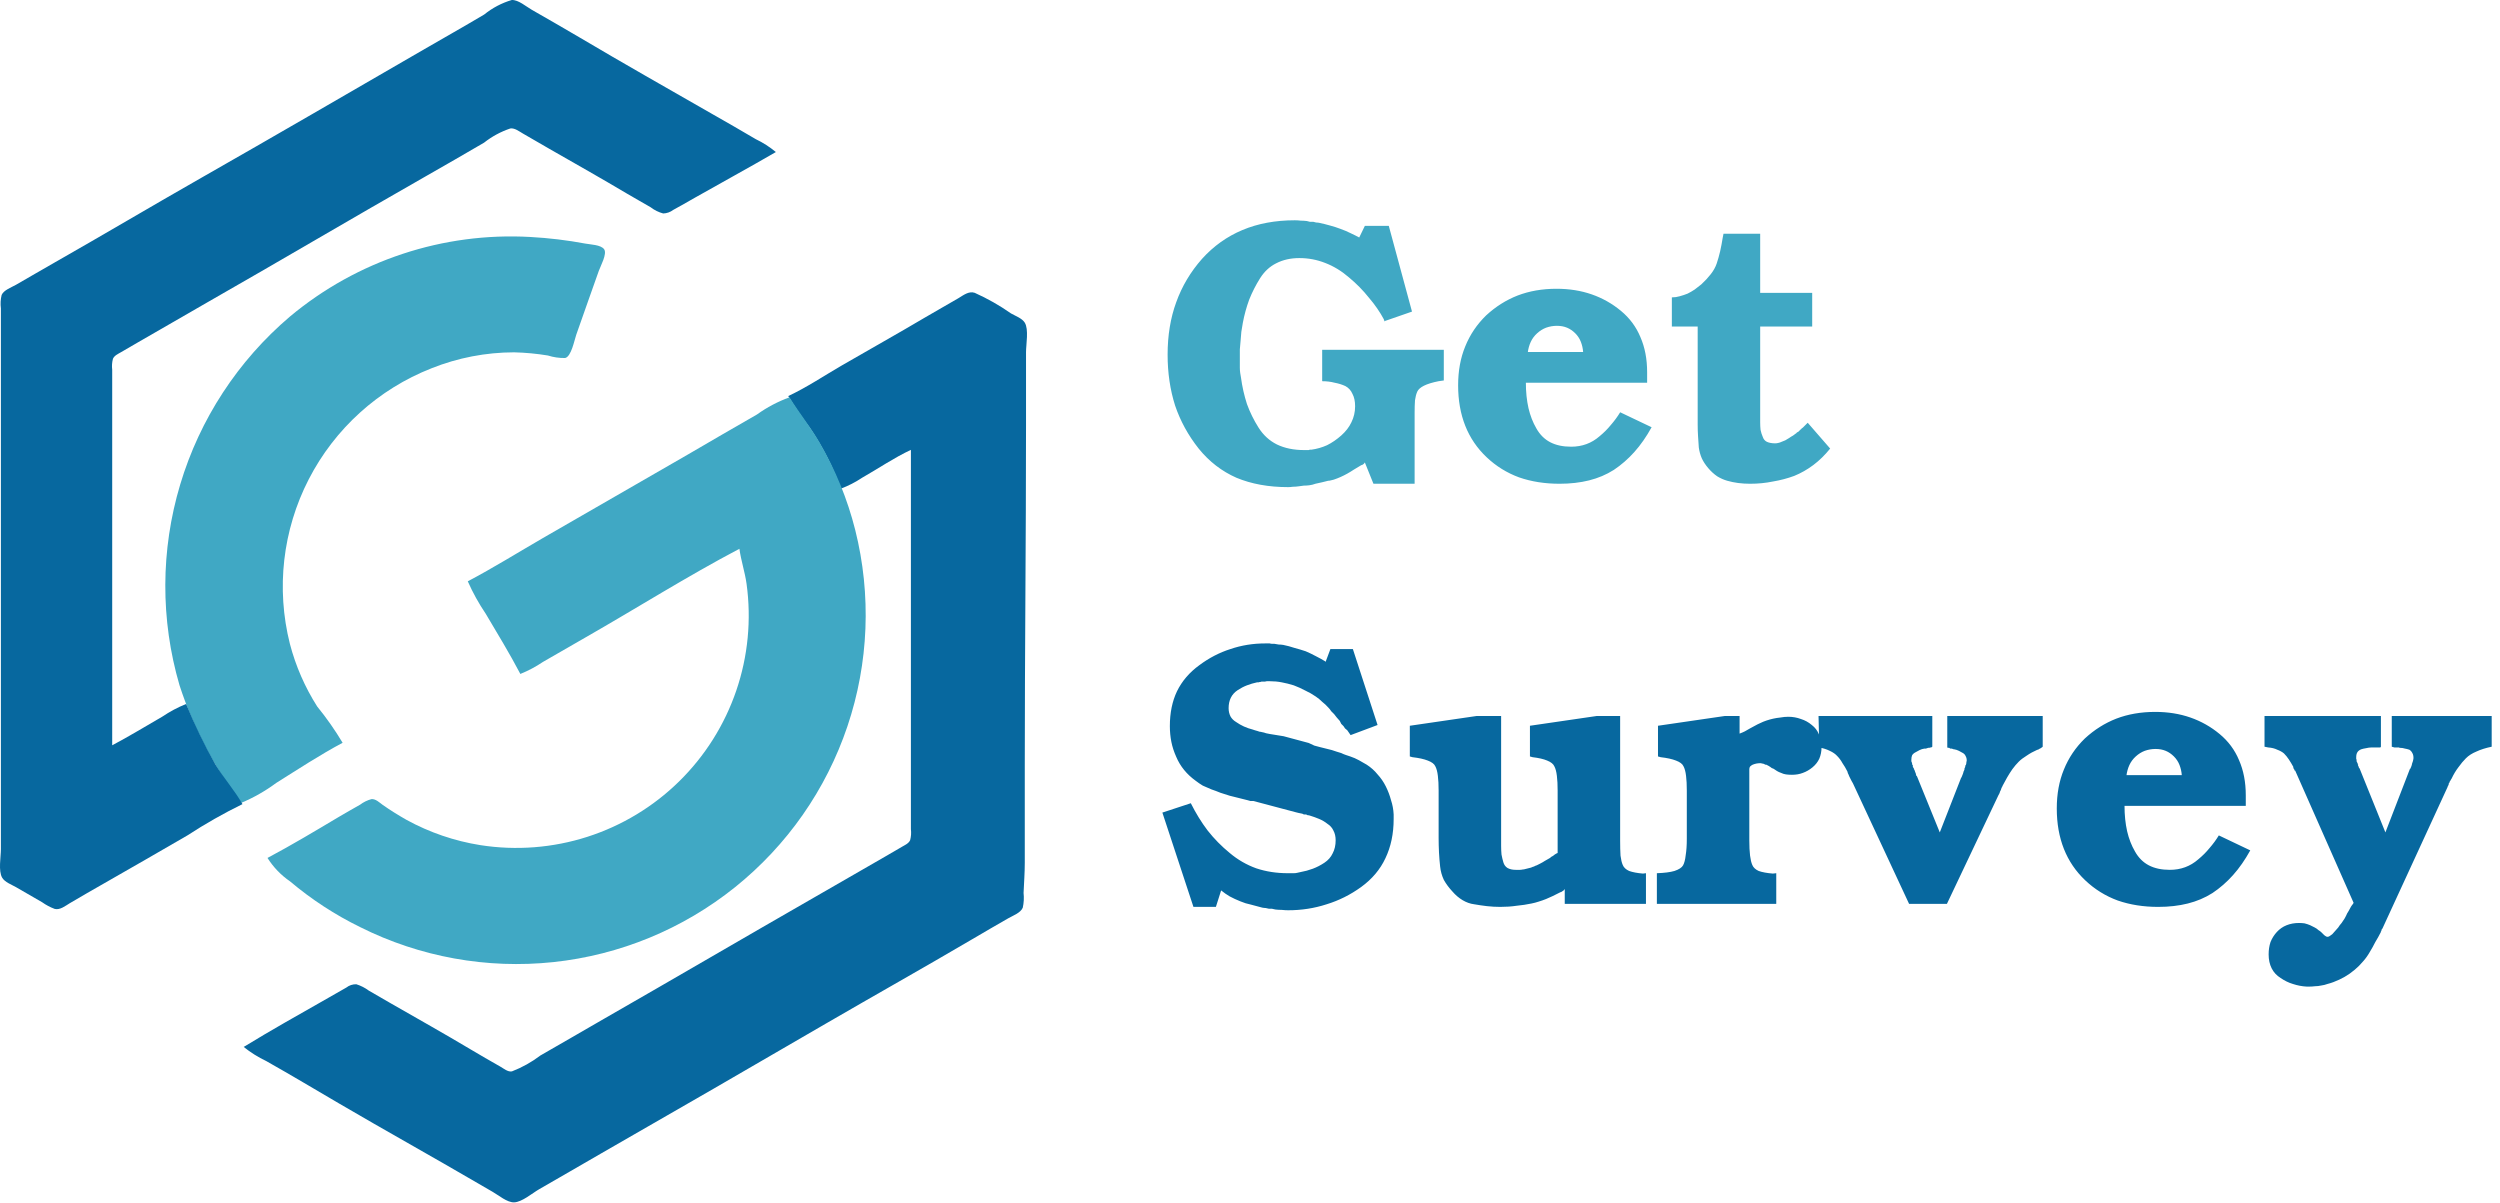 <svg width="644" height="310" viewBox="0 0 644 310" fill="none" xmlns="http://www.w3.org/2000/svg">
<path d="M62.137 206.82C65.343 205.476 68.375 203.749 71.167 201.677C76.769 198.169 82.423 194.448 88.257 191.342C86.303 188.071 84.115 184.946 81.709 181.991C78.544 177.015 76.172 171.576 74.679 165.87C71.085 151.625 72.806 136.558 79.519 123.489C86.233 110.421 97.479 100.247 111.152 94.872C117.92 92.168 125.139 90.772 132.426 90.759C135.344 90.831 138.254 91.104 141.134 91.577C142.571 92.033 144.072 92.252 145.578 92.225C147.167 91.879 147.966 87.596 148.443 86.23C150.334 80.737 152.339 75.276 154.249 69.783C154.669 68.573 156.456 65.396 155.629 64.214C154.802 63.032 152.041 62.999 150.816 62.753C146.131 61.876 141.393 61.306 136.634 61.046C114.139 59.773 92.001 67.096 74.703 81.531C61.294 92.924 51.47 107.956 46.419 124.81C41.368 141.665 41.305 159.622 46.238 176.512C49.787 187.441 55.163 197.689 62.137 206.82Z" fill="#40A8C4"/>
<path d="M62.459 207.141C60.407 203.544 57.58 200.381 55.429 196.821C52.613 191.823 50.113 186.654 47.945 181.343C45.786 182.213 43.726 183.309 41.799 184.614C37.511 187.078 33.29 189.678 28.903 191.985V95.254C28.785 94.305 28.851 93.342 29.096 92.418C29.46 91.576 30.416 91.174 31.158 90.735C32.655 89.846 34.16 88.971 35.672 88.111C41.596 84.731 47.491 81.27 53.406 77.89C72.16 67.187 90.753 56.195 109.512 45.506C114.604 42.618 119.662 39.682 124.692 36.751C126.727 35.147 129.024 33.907 131.481 33.087C132.63 32.945 133.76 33.862 134.705 34.401C136.97 35.692 139.215 37.02 141.475 38.316C148.146 42.14 154.859 45.918 161.468 49.851C163.496 51.056 165.567 52.191 167.614 53.397C168.573 54.135 169.669 54.676 170.838 54.99C171.772 54.961 172.674 54.642 173.419 54.077C175.263 53.075 177.078 52.026 178.903 50.986C185.876 47.024 192.939 43.19 199.86 39.167C198.286 37.853 196.553 36.741 194.703 35.857C190.973 33.635 187.186 31.498 183.418 29.338C172.01 22.8 160.551 16.314 149.238 9.61C145.182 7.204 141.078 4.882 136.984 2.519C135.566 1.715 133.509 -0.091 131.826 0.004C129.241 0.772 126.831 2.041 124.735 3.738C119.506 6.849 114.197 9.832 108.935 12.886C89.879 23.916 70.897 34.954 51.817 45.828C39.199 53.018 26.714 60.431 14.091 67.612C10.749 69.503 7.435 71.47 4.097 73.375C2.972 74.018 0.972 74.713 0.424 75.975C0.143 77.113 0.077 78.293 0.23 79.455V218.752C0.23 220.728 -0.465 224.359 0.561 226.099C1.237 227.248 2.986 227.881 4.097 228.515L10.867 232.429C11.863 233.136 12.947 233.71 14.091 234.136C15.472 234.481 16.847 233.341 17.958 232.679C20.946 230.902 23.972 229.186 26.988 227.456C34.093 223.376 41.213 219.329 48.276 215.202C52.835 212.229 57.572 209.537 62.459 207.141Z" fill="#07689F"/>
<path d="M203.049 102.024C204.715 104.816 206.545 107.508 208.529 110.084C211.869 114.991 214.577 120.3 216.589 125.884C218.519 125.159 220.359 124.215 222.073 123.071C226.243 120.707 230.304 117.913 234.648 115.885V213.585C234.766 214.534 234.7 215.497 234.454 216.421C234.09 217.263 233.135 217.669 232.393 218.104L227.878 220.733L209.819 231.133C191.732 241.506 173.739 252.039 155.646 262.411C150.158 265.559 144.697 268.765 139.199 271.899C136.961 273.598 134.496 274.974 131.876 275.988C130.845 276.196 129.725 275.237 128.883 274.759C126.293 273.284 123.683 271.795 121.145 270.273C114.431 266.273 107.61 262.43 100.816 258.544C98.878 257.433 96.939 256.317 95.011 255.187C94.036 254.462 92.946 253.906 91.786 253.542C90.852 253.522 89.94 253.826 89.205 254.402L84.047 257.348C76.928 261.399 69.751 265.418 62.773 269.691C64.562 271.123 66.51 272.343 68.579 273.327C71.812 275.171 75.051 277.014 78.251 278.91C90.203 286.001 102.286 292.899 114.365 299.763C118.577 302.155 122.733 304.637 126.94 307.039C128.434 307.89 130.637 309.776 132.424 309.729C134.448 309.677 137.152 307.341 138.873 306.353C144.158 303.342 149.396 300.255 154.672 297.229C174.055 286.116 193.402 274.939 212.712 263.697C225.264 256.412 237.924 249.301 250.438 241.95C253.544 240.125 256.66 238.305 259.789 236.518C260.962 235.852 262.905 235.157 263.463 233.828C263.741 232.578 263.811 231.291 263.671 230.018C263.784 227.427 263.983 224.884 263.983 222.279V197.128C263.983 168.002 264.304 138.842 264.304 109.744V90.72C264.304 88.73 265.051 84.83 263.973 83.104C263.269 81.979 261.539 81.369 260.437 80.74C257.494 78.681 254.363 76.903 251.086 75.431C249.564 74.907 248.141 76.07 246.893 76.812C244.014 78.528 241.068 80.121 238.185 81.842C231.14 86.016 224.002 89.997 216.911 94.105C212.348 96.748 207.829 99.793 203.049 102.024Z" fill="#07689F"/>
<path d="M120.499 149.748C121.793 152.675 123.347 155.48 125.141 158.13C128.167 163.236 131.287 168.356 134.043 173.608C136.081 172.785 138.027 171.751 139.849 170.521L150.812 164.21C164.049 156.645 176.998 148.462 190.472 141.366C190.883 144.406 191.89 147.342 192.315 150.396C193.589 159.645 192.682 169.063 189.666 177.899C186.65 186.735 181.61 194.743 174.947 201.284C168.285 207.824 160.185 212.715 151.295 215.567C142.405 218.418 132.971 219.151 123.747 217.707C117.079 216.647 110.644 214.446 104.723 211.201C102.629 210.005 100.563 208.734 98.577 207.334C97.75 206.743 96.781 205.751 95.675 205.859C94.625 206.141 93.64 206.623 92.772 207.278C90.942 208.327 89.103 209.353 87.288 210.431C81.237 214.038 75.129 217.697 68.907 221.006C70.411 223.392 72.387 225.444 74.713 227.039C80.227 231.691 86.292 235.648 92.772 238.82C108.162 246.526 125.44 249.655 142.556 247.836C159.671 246.016 175.905 239.325 189.332 228.556C202.758 217.787 212.813 203.392 218.304 187.079C223.794 170.766 224.489 153.221 220.307 136.525C218.313 128.608 215.216 121.011 211.107 113.956C208.743 109.918 205.831 106.297 203.373 102.35C200.389 103.434 197.569 104.923 194.991 106.775C189.053 110.15 183.172 113.62 177.258 117.048C164.81 124.271 152.301 131.381 139.854 138.6C133.419 142.331 127.056 146.287 120.499 149.748Z" fill="#40A8C4"/>
<path d="M340.592 98.007V90.102H371.925V98.007L370.575 98.2C368.968 98.521 367.715 98.907 366.815 99.356C365.915 99.806 365.337 100.321 365.08 100.899C364.823 101.477 364.63 102.217 364.501 103.116C364.437 104.016 364.405 105.109 364.405 106.394C364.405 106.458 364.405 106.523 364.405 106.587C364.405 106.651 364.405 106.683 364.405 106.683C364.405 106.748 364.405 106.812 364.405 106.876C364.405 106.94 364.405 107.005 364.405 107.069C364.405 107.133 364.405 107.23 364.405 107.358C364.405 107.423 364.405 107.519 364.405 107.647V124.615H353.8L351.583 119.12C351.519 119.248 351.454 119.345 351.39 119.409C351.326 119.473 351.261 119.538 351.197 119.602C351.197 119.602 351.165 119.602 351.101 119.602C351.036 119.666 350.972 119.73 350.908 119.795C350.844 119.795 350.779 119.795 350.715 119.795C350.072 120.18 349.43 120.566 348.787 120.952C348.209 121.337 347.63 121.691 347.052 122.012C346.473 122.333 345.895 122.623 345.316 122.88C344.738 123.137 344.159 123.362 343.581 123.555C343.324 123.619 343.067 123.683 342.81 123.747C342.617 123.812 342.392 123.844 342.135 123.844C341.878 123.908 341.621 123.972 341.364 124.037C341.107 124.101 340.85 124.165 340.592 124.229C340.014 124.358 339.436 124.486 338.857 124.615C338.343 124.808 337.829 124.936 337.315 125.001C336.865 125.065 336.383 125.097 335.869 125.097C335.419 125.161 334.937 125.226 334.422 125.29C333.973 125.354 333.523 125.386 333.073 125.386C332.623 125.451 332.205 125.483 331.819 125.483C326.806 125.483 322.372 124.679 318.515 123.072C314.723 121.401 311.478 118.895 308.778 115.553C306.079 112.146 304.054 108.451 302.705 104.466C301.419 100.417 300.777 96.047 300.777 91.355C300.777 86.406 301.516 81.907 302.994 77.858C304.472 73.745 306.689 70.017 309.646 66.675C312.602 63.397 316.073 60.922 320.058 59.251C324.043 57.58 328.542 56.745 333.555 56.745C334.069 56.745 334.583 56.777 335.097 56.841C335.611 56.841 336.126 56.873 336.64 56.938C336.897 57.002 337.154 57.066 337.411 57.13C337.668 57.13 337.957 57.13 338.279 57.13C338.536 57.195 338.793 57.259 339.05 57.323C339.371 57.323 339.661 57.355 339.918 57.42C340.817 57.612 341.717 57.837 342.617 58.094C343.581 58.352 344.481 58.641 345.316 58.962C346.216 59.284 347.052 59.637 347.823 60.023C348.658 60.408 349.43 60.794 350.137 61.179L351.583 58.191H357.753L363.73 80.268L356.789 82.678C356.724 82.743 356.66 82.775 356.596 82.775C356.596 82.775 356.596 82.743 356.596 82.678C356.596 82.614 356.596 82.55 356.596 82.485C356.532 82.485 356.5 82.485 356.5 82.485C356.5 82.421 356.5 82.357 356.5 82.293C355.471 80.364 354.186 78.501 352.643 76.701C351.165 74.837 349.462 73.102 347.534 71.495C345.606 69.824 343.549 68.571 341.364 67.735C339.243 66.9 337.025 66.482 334.712 66.482C332.462 66.482 330.47 66.932 328.734 67.832C327.063 68.667 325.682 69.953 324.589 71.688C323.496 73.423 322.564 75.255 321.793 77.183C321.086 79.111 320.54 81.103 320.154 83.16C320.026 83.931 319.897 84.703 319.769 85.474C319.704 86.245 319.64 87.016 319.576 87.788C319.512 88.559 319.447 89.298 319.383 90.005C319.383 90.712 319.383 91.419 319.383 92.126C319.383 92.576 319.383 93.026 319.383 93.476C319.383 93.861 319.383 94.279 319.383 94.729C319.383 95.179 319.415 95.629 319.479 96.079C319.544 96.464 319.608 96.85 319.672 97.236C319.994 99.614 320.508 101.895 321.215 104.08C321.986 106.201 322.982 108.226 324.203 110.154C325.424 112.082 326.999 113.528 328.927 114.492C330.92 115.456 333.266 115.938 335.965 115.938C336.093 115.938 336.222 115.938 336.351 115.938C336.543 115.938 336.736 115.938 336.929 115.938C336.993 115.938 337.058 115.938 337.122 115.938C337.186 115.938 337.282 115.906 337.411 115.842C337.475 115.842 337.54 115.842 337.604 115.842C337.668 115.842 337.732 115.842 337.797 115.842C339.211 115.649 340.56 115.264 341.846 114.685C343.131 114.042 344.352 113.207 345.509 112.179C346.666 111.15 347.534 110.025 348.112 108.804C348.755 107.519 349.076 106.137 349.076 104.659C349.076 103.373 348.851 102.313 348.401 101.477C348.016 100.578 347.405 99.903 346.57 99.453C345.734 99.067 344.802 98.778 343.774 98.585C342.81 98.328 341.749 98.2 340.592 98.2V98.007ZM424.3 98.585H393.064C393.064 100.963 393.289 103.148 393.739 105.141C394.189 107.069 394.864 108.804 395.763 110.347C396.663 111.954 397.852 113.143 399.33 113.914C400.809 114.685 402.608 115.071 404.729 115.071C406.143 115.071 407.461 114.846 408.682 114.396C409.903 113.946 411.028 113.271 412.056 112.371C413.149 111.472 414.113 110.508 414.948 109.479C415.848 108.451 416.651 107.358 417.358 106.201L425.456 110.058C424.107 112.5 422.629 114.621 421.022 116.42C419.415 118.22 417.648 119.763 415.719 121.048C413.791 122.269 411.67 123.169 409.357 123.747C407.043 124.326 404.504 124.615 401.741 124.615C397.949 124.615 394.478 124.069 391.329 122.976C388.179 121.819 385.384 120.084 382.941 117.77C380.499 115.456 378.667 112.757 377.446 109.672C376.225 106.587 375.614 103.116 375.614 99.26C375.614 95.532 376.225 92.19 377.446 89.234C378.667 86.213 380.467 83.546 382.845 81.232C385.287 78.983 387.987 77.279 390.943 76.123C393.964 74.966 397.306 74.387 400.969 74.387C404.247 74.387 407.268 74.869 410.031 75.833C412.795 76.797 415.302 78.211 417.551 80.075C419.801 81.939 421.472 84.189 422.564 86.824C423.721 89.459 424.3 92.48 424.3 95.886C424.3 95.95 424.3 96.014 424.3 96.079C424.3 96.143 424.3 96.207 424.3 96.272C424.3 96.272 424.3 96.304 424.3 96.368C424.3 96.432 424.3 96.496 424.3 96.561C424.3 96.625 424.3 96.689 424.3 96.754C424.3 96.882 424.3 97.043 424.3 97.236C424.3 97.364 424.3 97.493 424.3 97.621C424.3 97.75 424.3 97.91 424.3 98.103C424.3 98.296 424.3 98.521 424.3 98.778V98.585ZM393.546 90.68H407.814C407.75 89.78 407.557 88.912 407.236 88.077C406.914 87.241 406.432 86.502 405.79 85.86C405.147 85.217 404.44 84.735 403.669 84.413C402.897 84.092 402.03 83.931 401.066 83.931C400.102 83.931 399.17 84.092 398.27 84.413C397.434 84.735 396.663 85.217 395.956 85.86C395.249 86.502 394.703 87.241 394.317 88.077C393.932 88.912 393.674 89.844 393.546 90.873V90.68ZM466.822 84.124H453.422V106.298C453.422 106.426 453.422 106.555 453.422 106.683C453.422 106.748 453.422 106.844 453.422 106.973C453.422 107.037 453.422 107.101 453.422 107.165C453.422 107.23 453.422 107.294 453.422 107.358C453.422 107.487 453.422 107.615 453.422 107.744C453.422 107.872 453.422 108.001 453.422 108.129C453.422 108.194 453.422 108.258 453.422 108.322C453.422 108.387 453.422 108.419 453.422 108.419C453.422 108.483 453.422 108.547 453.422 108.612C453.422 108.676 453.422 108.74 453.422 108.804C453.422 109.447 453.454 110.09 453.518 110.732C453.647 111.375 453.84 111.986 454.097 112.564C454.29 113.143 454.643 113.56 455.157 113.817C455.736 114.075 456.443 114.203 457.278 114.203C457.535 114.203 457.792 114.171 458.049 114.107C458.371 114.042 458.66 113.946 458.917 113.817C459.238 113.689 459.56 113.56 459.881 113.432C460.202 113.239 460.524 113.046 460.845 112.853C461.038 112.725 461.231 112.596 461.424 112.468C461.681 112.339 461.938 112.179 462.195 111.986C462.323 111.857 462.452 111.761 462.581 111.697C462.709 111.632 462.805 111.536 462.87 111.407C462.998 111.343 463.127 111.279 463.255 111.215C463.384 111.086 463.48 110.99 463.545 110.925C463.673 110.797 463.77 110.7 463.834 110.636C463.962 110.572 464.059 110.475 464.123 110.347C464.252 110.283 464.348 110.218 464.412 110.154C464.541 110.025 464.637 109.929 464.701 109.865C464.894 109.672 465.055 109.511 465.183 109.383C465.376 109.19 465.537 109.029 465.666 108.901L471.45 115.553C470.1 117.224 468.654 118.638 467.112 119.795C465.569 120.952 463.93 121.883 462.195 122.59C460.46 123.233 458.628 123.715 456.7 124.037C454.836 124.422 452.876 124.615 450.819 124.615C449.791 124.615 448.762 124.551 447.734 124.422C446.77 124.294 445.838 124.101 444.938 123.844C444.038 123.587 443.171 123.201 442.335 122.687C441.5 122.108 440.728 121.401 440.021 120.566C439.314 119.73 438.768 118.895 438.382 118.059C437.997 117.16 437.74 116.228 437.611 115.264C437.547 114.3 437.483 113.335 437.418 112.371C437.354 111.407 437.322 110.411 437.322 109.383C437.322 109.254 437.322 109.158 437.322 109.094C437.322 108.965 437.322 108.869 437.322 108.804C437.322 108.676 437.322 108.547 437.322 108.419C437.322 108.29 437.322 108.162 437.322 108.033V84.124H430.67V76.605C431.377 76.605 432.052 76.508 432.695 76.315C433.401 76.123 434.076 75.898 434.719 75.641C435.362 75.319 435.972 74.966 436.551 74.58C437.129 74.13 437.708 73.68 438.286 73.23C439.25 72.331 440.054 71.463 440.696 70.627C441.403 69.728 441.917 68.796 442.239 67.832C442.56 66.868 442.849 65.839 443.106 64.747C443.363 63.59 443.588 62.401 443.781 61.179L443.974 60.215H453.422V75.448H466.822V84.124Z" fill="#40A8C4"/>
<path d="M341.557 170.276L342.713 167.191H348.498L354.861 186.761L347.919 189.364L347.052 188.111C346.859 187.983 346.666 187.822 346.473 187.629C346.345 187.436 346.216 187.243 346.088 187.051C345.895 186.858 345.702 186.665 345.509 186.472C345.381 186.215 345.252 185.958 345.124 185.701C344.866 185.38 344.609 185.09 344.352 184.833C344.159 184.576 343.935 184.287 343.677 183.966C343.42 183.709 343.163 183.452 342.906 183.194C342.713 182.873 342.488 182.584 342.231 182.327C341.717 181.748 341.171 181.234 340.592 180.784C340.078 180.27 339.532 179.82 338.954 179.435C338.118 178.856 337.218 178.342 336.254 177.892C335.29 177.378 334.294 176.928 333.266 176.542C332.237 176.221 331.209 175.964 330.181 175.771C329.216 175.578 328.188 175.482 327.096 175.482C326.967 175.482 326.838 175.482 326.71 175.482C326.581 175.482 326.453 175.482 326.324 175.482C326.131 175.546 325.971 175.578 325.842 175.578C325.714 175.578 325.585 175.578 325.457 175.578C325.328 175.578 325.2 175.578 325.071 175.578C324.942 175.578 324.814 175.61 324.685 175.675C324.493 175.675 324.332 175.707 324.203 175.771C324.075 175.771 323.946 175.771 323.818 175.771C322.918 175.964 322.05 176.221 321.215 176.542C320.379 176.864 319.576 177.281 318.805 177.796C318.033 178.31 317.455 178.953 317.069 179.724C316.684 180.495 316.491 181.395 316.491 182.423C316.491 183.194 316.652 183.901 316.973 184.544C317.294 185.123 317.776 185.605 318.419 185.99C319.062 186.44 319.737 186.826 320.443 187.147C321.15 187.468 321.89 187.726 322.661 187.918C322.854 187.983 323.046 188.047 323.239 188.111C323.432 188.175 323.657 188.24 323.914 188.304C324.107 188.368 324.3 188.433 324.493 188.497C324.685 188.497 324.878 188.529 325.071 188.593C325.457 188.657 325.81 188.754 326.131 188.882C326.517 188.947 326.838 189.011 327.096 189.075L330.663 189.654L337.122 191.389C337.636 191.646 338.118 191.871 338.568 192.064C339.082 192.192 339.564 192.321 340.014 192.449C340.528 192.578 341.042 192.707 341.557 192.835C342.071 192.964 342.585 193.092 343.099 193.221C343.485 193.349 343.87 193.478 344.256 193.606C344.642 193.735 345.059 193.863 345.509 193.992C345.895 194.185 346.28 194.345 346.666 194.474C347.052 194.603 347.437 194.731 347.823 194.86C348.594 195.117 349.333 195.438 350.04 195.824C350.747 196.209 351.422 196.595 352.065 196.981C353.157 197.688 354.089 198.523 354.861 199.487C355.696 200.387 356.403 201.415 356.982 202.572C357.56 203.729 358.01 204.918 358.331 206.139C358.717 207.296 358.942 208.517 359.006 209.803C359.006 209.867 359.006 209.963 359.006 210.092C359.006 210.156 359.006 210.253 359.006 210.381C359.006 210.445 359.006 210.542 359.006 210.67C359.006 210.735 359.006 210.831 359.006 210.959C359.006 214.751 358.299 218.126 356.885 221.082C355.535 223.974 353.447 226.449 350.619 228.505C347.855 230.498 344.899 231.976 341.749 232.94C338.6 233.968 335.29 234.483 331.819 234.483C331.305 234.483 330.759 234.451 330.181 234.386C329.666 234.386 329.12 234.354 328.542 234.29C328.285 234.226 327.995 234.161 327.674 234.097C327.417 234.097 327.16 234.097 326.903 234.097C326.581 234.033 326.292 233.968 326.035 233.904C325.778 233.904 325.489 233.872 325.167 233.808C324.203 233.551 323.239 233.294 322.275 233.037C321.311 232.844 320.379 232.555 319.479 232.169C318.515 231.783 317.616 231.366 316.78 230.916C316.009 230.466 315.27 229.952 314.563 229.373L313.213 233.615H307.429L299.427 209.321L306.754 206.91C308.039 209.481 309.485 211.827 311.092 213.948C312.763 216.069 314.659 217.997 316.78 219.732C318.837 221.468 321.118 222.785 323.625 223.685C326.131 224.521 328.831 224.938 331.723 224.938C331.98 224.938 332.237 224.938 332.494 224.938C332.751 224.938 333.008 224.938 333.266 224.938C333.587 224.938 333.876 224.906 334.133 224.842C334.455 224.778 334.744 224.713 335.001 224.649C336.093 224.456 337.154 224.167 338.182 223.782C339.211 223.396 340.207 222.882 341.171 222.239C342.135 221.596 342.842 220.793 343.292 219.829C343.806 218.865 344.063 217.74 344.063 216.455C344.063 215.491 343.87 214.655 343.485 213.948C343.163 213.241 342.649 212.663 341.942 212.213C341.299 211.699 340.592 211.281 339.821 210.959C339.05 210.638 338.247 210.349 337.411 210.092C337.218 210.028 337.025 209.995 336.833 209.995C336.704 209.931 336.576 209.867 336.447 209.803C336.254 209.803 336.061 209.803 335.869 209.803C335.74 209.738 335.611 209.674 335.483 209.61C335.162 209.546 334.84 209.481 334.519 209.417C334.262 209.353 334.005 209.288 333.748 209.224L322.854 206.332C322.597 206.332 322.339 206.332 322.082 206.332C321.825 206.268 321.6 206.203 321.408 206.139C321.15 206.075 320.893 206.011 320.636 205.946C320.379 205.882 320.122 205.818 319.865 205.754C319.415 205.625 318.901 205.496 318.323 205.368C317.808 205.239 317.294 205.111 316.78 204.982C315.945 204.725 315.141 204.468 314.37 204.211C313.599 203.89 312.827 203.6 312.056 203.343C311.285 203.022 310.546 202.701 309.839 202.379C309.196 201.994 308.585 201.576 308.007 201.126C306.85 200.29 305.854 199.359 305.018 198.33C304.183 197.302 303.508 196.177 302.994 194.956C302.415 193.671 301.998 192.385 301.741 191.1C301.484 189.814 301.355 188.465 301.355 187.051C301.355 183.644 301.966 180.656 303.187 178.085C304.472 175.45 306.4 173.2 308.971 171.336C311.478 169.473 314.145 168.091 316.973 167.191C319.801 166.227 322.789 165.745 325.939 165.745C326.131 165.745 326.324 165.745 326.517 165.745C326.71 165.745 326.903 165.745 327.096 165.745C327.288 165.809 327.481 165.841 327.674 165.841C327.867 165.841 328.06 165.841 328.252 165.841C328.638 165.906 329.024 165.97 329.409 166.034C329.795 166.034 330.181 166.066 330.566 166.13C331.53 166.323 332.494 166.58 333.458 166.902C334.422 167.159 335.386 167.448 336.351 167.769C337.25 168.155 338.118 168.573 338.954 169.023C339.853 169.473 340.721 169.955 341.557 170.469V170.276ZM386.69 184.448V215.105C386.69 215.298 386.69 215.458 386.69 215.587C386.69 215.651 386.69 215.748 386.69 215.876C386.69 215.94 386.69 216.005 386.69 216.069C386.69 216.133 386.69 216.198 386.69 216.262C386.69 216.262 386.69 216.294 386.69 216.358C386.69 216.487 386.69 216.615 386.69 216.744C386.69 216.872 386.69 217.001 386.69 217.129C386.69 217.258 386.69 217.387 386.69 217.515C386.69 217.644 386.69 217.772 386.69 217.901C386.69 218.672 386.722 219.411 386.786 220.118C386.915 220.825 387.075 221.5 387.268 222.143C387.461 222.785 387.815 223.267 388.329 223.589C388.907 223.91 389.614 224.071 390.45 224.071C390.45 224.071 390.482 224.071 390.546 224.071C390.61 224.071 390.675 224.071 390.739 224.071C390.803 224.071 390.867 224.071 390.932 224.071C391.124 224.071 391.317 224.071 391.51 224.071C391.767 224.071 392.024 224.039 392.281 223.974C392.474 223.974 392.667 223.942 392.86 223.878C393.117 223.814 393.374 223.749 393.631 223.685C393.888 223.621 394.145 223.557 394.402 223.492C394.659 223.364 394.916 223.267 395.174 223.203C395.366 223.075 395.591 222.978 395.848 222.914C396.105 222.785 396.363 222.657 396.62 222.528C397.134 222.271 397.584 222.014 397.969 221.757C398.419 221.5 398.869 221.243 399.319 220.986C399.383 220.921 399.448 220.857 399.512 220.793C399.576 220.729 399.673 220.664 399.801 220.6C399.865 220.6 399.93 220.568 399.994 220.504C400.122 220.439 400.219 220.375 400.283 220.311C400.412 220.182 400.54 220.086 400.669 220.022C400.862 219.893 401.054 219.797 401.247 219.732V203.922C401.247 203.986 401.247 204.018 401.247 204.018C401.247 204.018 401.247 203.986 401.247 203.922C401.247 203.858 401.247 203.825 401.247 203.825C401.247 203.761 401.247 203.697 401.247 203.633C401.247 202.154 401.183 200.901 401.054 199.873C400.926 198.78 400.701 197.945 400.38 197.366C400.122 196.788 399.512 196.306 398.548 195.92C397.648 195.534 396.395 195.245 394.788 195.052L394.113 194.86V186.954L411.273 184.448H417.347V215.78C417.347 215.908 417.347 216.005 417.347 216.069C417.347 216.133 417.347 216.198 417.347 216.262C417.347 216.326 417.347 216.39 417.347 216.455C417.347 216.455 417.347 216.487 417.347 216.551C417.347 218.029 417.379 219.315 417.443 220.407C417.572 221.436 417.765 222.239 418.022 222.817C418.279 223.46 418.825 223.974 419.661 224.36C420.561 224.681 421.75 224.906 423.228 225.035L423.999 224.938V232.844H403.079V228.987C403.015 229.116 402.918 229.245 402.79 229.373C402.725 229.437 402.629 229.502 402.5 229.566C402.436 229.63 402.34 229.694 402.211 229.759C402.147 229.759 402.051 229.791 401.922 229.855C401.279 230.177 400.637 230.498 399.994 230.819C399.415 231.076 398.837 231.333 398.259 231.59C397.616 231.848 396.973 232.072 396.33 232.265C395.752 232.458 395.141 232.619 394.499 232.747C393.278 233.004 391.992 233.197 390.642 233.326C389.357 233.519 387.975 233.615 386.497 233.615C385.34 233.615 384.183 233.551 383.026 233.422C381.934 233.294 380.841 233.133 379.749 232.94C378.72 232.812 377.724 232.458 376.76 231.88C375.796 231.301 374.928 230.562 374.157 229.662C373.257 228.698 372.518 227.702 371.94 226.674C371.425 225.581 371.104 224.424 370.976 223.203C370.847 222.046 370.751 220.857 370.686 219.636C370.622 218.351 370.59 217.097 370.59 215.876C370.59 215.812 370.59 215.748 370.59 215.683C370.59 215.619 370.59 215.555 370.59 215.491V203.922C370.59 203.986 370.59 204.018 370.59 204.018C370.59 204.018 370.59 203.986 370.59 203.922C370.59 203.858 370.59 203.825 370.59 203.825C370.59 203.761 370.59 203.697 370.59 203.633C370.59 202.154 370.526 200.901 370.397 199.873C370.269 198.78 370.044 197.945 369.722 197.366C369.465 196.788 368.822 196.306 367.794 195.92C366.83 195.534 365.513 195.245 363.841 195.052L363.167 194.86V186.954L380.327 184.448H386.69ZM448.116 184.448V188.979C448.63 188.786 449.08 188.593 449.465 188.4C449.915 188.143 450.365 187.886 450.815 187.629C451.265 187.372 451.683 187.147 452.068 186.954C452.518 186.697 452.968 186.472 453.418 186.279C453.932 186.022 454.479 185.797 455.057 185.605C455.635 185.412 456.214 185.251 456.792 185.123C457.371 184.994 457.981 184.898 458.624 184.833C459.331 184.705 460.006 184.641 460.649 184.641C461.805 184.641 462.898 184.833 463.926 185.219C464.955 185.54 465.887 186.054 466.722 186.761C467.558 187.404 468.168 188.208 468.554 189.172C469.004 190.136 469.229 191.228 469.229 192.449C469.229 193.542 469.036 194.538 468.65 195.438C468.265 196.274 467.686 197.013 466.915 197.655C466.144 198.298 465.308 198.78 464.408 199.101C463.573 199.423 462.641 199.584 461.613 199.584C461.034 199.584 460.52 199.551 460.07 199.487C459.62 199.423 459.203 199.294 458.817 199.101C458.431 198.973 458.078 198.812 457.756 198.619C457.499 198.427 457.21 198.234 456.889 198.041C456.696 197.977 456.535 197.912 456.407 197.848C456.278 197.72 456.15 197.623 456.021 197.559C455.957 197.495 455.893 197.463 455.828 197.463C455.764 197.398 455.7 197.334 455.635 197.27C455.571 197.27 455.507 197.27 455.443 197.27C455.378 197.205 455.314 197.141 455.25 197.077C455.121 197.013 454.961 196.981 454.768 196.981C454.639 196.916 454.511 196.852 454.382 196.788C454.254 196.723 454.093 196.691 453.9 196.691C453.772 196.627 453.643 196.595 453.515 196.595C453.129 196.595 452.775 196.627 452.454 196.691C452.133 196.756 451.811 196.852 451.49 196.981C451.233 197.109 451.008 197.27 450.815 197.463C450.687 197.655 450.622 197.88 450.622 198.137V215.78C450.622 215.908 450.622 216.005 450.622 216.069C450.622 216.133 450.622 216.198 450.622 216.262C450.622 216.326 450.622 216.39 450.622 216.455C450.622 216.455 450.622 216.487 450.622 216.551C450.622 218.029 450.687 219.315 450.815 220.407C450.944 221.436 451.137 222.239 451.394 222.817C451.651 223.46 452.197 223.974 453.033 224.36C453.932 224.681 455.153 224.906 456.696 225.035L457.564 224.938V232.844H426.81V224.938C428.738 224.874 430.248 224.681 431.341 224.36C432.498 223.974 433.237 223.492 433.558 222.914C433.88 222.335 434.105 221.468 434.233 220.311C434.426 219.154 434.522 217.74 434.522 216.069V203.922C434.522 203.986 434.522 204.018 434.522 204.018C434.522 204.018 434.522 203.986 434.522 203.922C434.522 203.858 434.522 203.825 434.522 203.825C434.522 203.761 434.522 203.697 434.522 203.633C434.522 202.154 434.458 200.901 434.33 199.873C434.201 198.78 433.976 197.945 433.655 197.366C433.398 196.788 432.755 196.306 431.727 195.92C430.763 195.534 429.445 195.245 427.774 195.052L427.099 194.86V186.954L444.26 184.448H448.116ZM526.201 184.448V192.353C526.073 192.482 525.944 192.578 525.816 192.642C525.751 192.707 525.655 192.771 525.526 192.835C525.462 192.835 525.398 192.867 525.334 192.931C525.269 192.931 525.237 192.931 525.237 192.931C525.173 192.996 525.109 193.06 525.044 193.124C524.98 193.124 524.916 193.124 524.852 193.124C523.823 193.574 522.891 194.088 522.056 194.667C521.22 195.181 520.545 195.695 520.031 196.209C519.453 196.788 518.906 197.43 518.392 198.137C517.942 198.78 517.493 199.487 517.043 200.258C516.85 200.58 516.657 200.933 516.464 201.319C516.271 201.64 516.079 201.994 515.886 202.379C515.821 202.572 515.725 202.765 515.597 202.958C515.532 203.151 515.468 203.343 515.404 203.536C515.275 203.729 515.179 203.954 515.115 204.211C515.05 204.404 514.954 204.597 514.825 204.789L501.521 232.844H491.784L477.323 201.801C477.195 201.608 477.066 201.383 476.938 201.126C476.809 200.869 476.68 200.612 476.552 200.355C476.488 200.226 476.423 200.098 476.359 199.969C476.295 199.841 476.231 199.68 476.166 199.487C476.102 199.359 476.038 199.23 475.973 199.101C475.973 198.973 475.941 198.844 475.877 198.716C475.491 197.945 475.074 197.238 474.624 196.595C474.238 195.888 473.788 195.277 473.274 194.763C472.824 194.249 472.181 193.799 471.346 193.414C470.575 193.028 469.675 192.739 468.647 192.546L468.454 184.448H497.761V192.353C497.697 192.417 497.601 192.482 497.472 192.546C497.408 192.546 497.344 192.546 497.279 192.546C497.151 192.61 497.054 192.642 496.99 192.642C496.926 192.642 496.829 192.642 496.701 192.642C496.508 192.707 496.315 192.771 496.122 192.835C495.994 192.835 495.865 192.835 495.737 192.835C495.287 192.899 494.869 193.028 494.484 193.221C494.098 193.414 493.744 193.606 493.423 193.799C493.037 193.992 492.748 194.249 492.555 194.57C492.427 194.892 492.363 195.277 492.363 195.727C492.363 195.792 492.363 195.92 492.363 196.113C492.427 196.241 492.491 196.402 492.555 196.595C492.555 196.659 492.555 196.756 492.555 196.884C492.62 197.013 492.684 197.109 492.748 197.173C492.748 197.302 492.748 197.43 492.748 197.559C492.812 197.623 492.877 197.72 492.941 197.848C492.941 197.848 492.941 197.88 492.941 197.945C492.941 197.945 492.973 197.945 493.037 197.945C493.037 198.009 493.037 198.041 493.037 198.041C493.037 198.105 493.037 198.17 493.037 198.234C493.037 198.234 493.07 198.234 493.134 198.234C493.198 198.427 493.262 198.619 493.327 198.812C493.391 199.005 493.455 199.166 493.519 199.294C493.584 199.487 493.616 199.648 493.616 199.776C493.68 199.841 493.744 199.905 493.809 199.969L499.689 214.43L505.185 200.355C505.185 200.355 505.217 200.323 505.281 200.258C505.345 200.13 505.41 199.969 505.474 199.776C505.538 199.648 505.602 199.487 505.667 199.294C505.731 199.101 505.795 198.877 505.859 198.619C505.859 198.619 505.892 198.587 505.956 198.523C505.956 198.459 505.956 198.427 505.956 198.427C505.956 198.362 505.988 198.298 506.052 198.234C506.052 198.105 506.052 198.009 506.052 197.945C506.117 197.816 506.181 197.688 506.245 197.559C506.245 197.495 506.245 197.398 506.245 197.27C506.309 197.141 506.374 197.045 506.438 196.981C506.502 196.788 506.534 196.595 506.534 196.402C506.599 196.209 506.631 196.049 506.631 195.92C506.631 195.47 506.534 195.085 506.342 194.763C506.213 194.442 505.988 194.185 505.667 193.992C505.345 193.799 504.992 193.606 504.606 193.414C504.221 193.221 503.835 193.092 503.449 193.028C503.385 193.028 503.321 193.028 503.257 193.028C503.192 193.028 503.16 192.996 503.16 192.931C503.096 192.931 503.032 192.931 502.967 192.931C502.903 192.867 502.839 192.835 502.774 192.835C502.646 192.835 502.517 192.835 502.389 192.835C502.325 192.771 502.228 192.707 502.1 192.642C502.035 192.642 501.971 192.642 501.907 192.642C501.843 192.642 501.81 192.642 501.81 192.642C501.81 192.642 501.778 192.642 501.714 192.642C501.714 192.642 501.714 192.61 501.714 192.546C501.65 192.546 501.618 192.546 501.618 192.546V184.448H526.201ZM578.512 207.585H547.277C547.277 209.963 547.502 212.148 547.951 214.141C548.401 216.069 549.076 217.804 549.976 219.347C550.876 220.954 552.065 222.143 553.543 222.914C555.021 223.685 556.821 224.071 558.942 224.071C560.356 224.071 561.673 223.846 562.894 223.396C564.116 222.946 565.24 222.271 566.269 221.371C567.361 220.472 568.325 219.508 569.161 218.479C570.061 217.451 570.864 216.358 571.571 215.201L579.669 219.058C578.319 221.5 576.841 223.621 575.234 225.42C573.628 227.22 571.86 228.763 569.932 230.048C568.004 231.269 565.883 232.169 563.569 232.747C561.256 233.326 558.717 233.615 555.953 233.615C552.161 233.615 548.691 233.069 545.541 231.976C542.392 230.819 539.596 229.084 537.154 226.77C534.712 224.456 532.88 221.757 531.659 218.672C530.438 215.587 529.827 212.116 529.827 208.26C529.827 204.532 530.438 201.19 531.659 198.234C532.88 195.213 534.679 192.546 537.058 190.232C539.5 187.983 542.199 186.279 545.156 185.123C548.176 183.966 551.518 183.387 555.182 183.387C558.46 183.387 561.48 183.869 564.244 184.833C567.008 185.797 569.514 187.211 571.764 189.075C574.013 190.939 575.684 193.189 576.777 195.824C577.934 198.459 578.512 201.48 578.512 204.886C578.512 204.95 578.512 205.014 578.512 205.079C578.512 205.143 578.512 205.207 578.512 205.272C578.512 205.272 578.512 205.304 578.512 205.368C578.512 205.432 578.512 205.496 578.512 205.561C578.512 205.625 578.512 205.689 578.512 205.754C578.512 205.882 578.512 206.043 578.512 206.236C578.512 206.364 578.512 206.493 578.512 206.621C578.512 206.75 578.512 206.91 578.512 207.103C578.512 207.296 578.512 207.521 578.512 207.778V207.585ZM547.759 199.68H562.027C561.963 198.78 561.77 197.912 561.448 197.077C561.127 196.241 560.645 195.502 560.002 194.86C559.36 194.217 558.653 193.735 557.881 193.414C557.11 193.092 556.242 192.931 555.278 192.931C554.314 192.931 553.382 193.092 552.483 193.414C551.647 193.735 550.876 194.217 550.169 194.86C549.462 195.502 548.916 196.241 548.53 197.077C548.144 197.912 547.887 198.844 547.759 199.873V199.68ZM614.479 214.43L620.842 197.945C620.842 198.009 620.842 198.041 620.842 198.041C620.842 198.041 620.874 198.041 620.939 198.041C620.939 197.977 620.939 197.945 620.939 197.945C620.939 197.88 620.971 197.816 621.035 197.752C621.035 197.688 621.035 197.655 621.035 197.655C621.035 197.655 621.067 197.623 621.131 197.559C621.131 197.495 621.131 197.463 621.131 197.463C621.131 197.398 621.164 197.334 621.228 197.27C621.228 197.205 621.228 197.173 621.228 197.173C621.292 197.045 621.324 196.916 621.324 196.788C621.389 196.595 621.453 196.402 621.517 196.209C621.581 196.081 621.614 195.952 621.614 195.824C621.678 195.631 621.71 195.438 621.71 195.245C621.71 194.731 621.614 194.313 621.421 193.992C621.228 193.606 620.971 193.317 620.649 193.124C620.264 192.996 619.878 192.899 619.493 192.835C619.107 192.707 618.689 192.642 618.239 192.642C618.175 192.642 618.111 192.642 618.046 192.642C618.046 192.642 618.046 192.61 618.046 192.546C617.982 192.546 617.918 192.546 617.854 192.546C617.854 192.546 617.822 192.546 617.757 192.546C617.693 192.546 617.629 192.546 617.564 192.546C617.5 192.546 617.436 192.546 617.372 192.546C617.307 192.546 617.243 192.546 617.179 192.546C617.115 192.546 617.05 192.546 616.986 192.546C616.922 192.546 616.857 192.546 616.793 192.546L616.118 192.353V184.448H641.859V192.353C640.316 192.674 638.999 193.092 637.906 193.606C636.814 194.056 635.914 194.635 635.207 195.342C634.564 195.984 633.921 196.756 633.279 197.655C632.636 198.491 632.058 199.455 631.543 200.548C631.479 200.612 631.415 200.708 631.351 200.837C631.351 200.901 631.318 200.965 631.254 201.03C631.19 201.158 631.126 201.255 631.061 201.319C631.061 201.383 631.029 201.48 630.965 201.608C630.901 201.672 630.836 201.769 630.772 201.897C630.772 201.962 630.772 202.058 630.772 202.186C630.708 202.251 630.644 202.347 630.579 202.476C630.579 202.54 630.547 202.636 630.483 202.765L613.708 239.207C613.644 239.271 613.58 239.335 613.515 239.399C613.515 239.464 613.515 239.528 613.515 239.592C613.515 239.656 613.483 239.689 613.419 239.689C613.419 239.753 613.419 239.817 613.419 239.881C613.355 239.881 613.323 239.881 613.323 239.881C613.323 239.946 613.323 240.01 613.323 240.074C612.873 240.974 612.391 241.842 611.876 242.677C611.427 243.577 610.945 244.445 610.43 245.28C609.916 246.18 609.338 246.983 608.695 247.69C608.052 248.462 607.345 249.169 606.574 249.811C605.739 250.518 604.871 251.129 603.971 251.643C603.071 252.157 602.107 252.607 601.079 252.993C600.565 253.186 600.051 253.346 599.536 253.475C599.022 253.668 598.508 253.796 597.994 253.86C597.416 253.989 596.869 254.053 596.355 254.053C595.841 254.117 595.327 254.15 594.813 254.15C594.748 254.15 594.684 254.15 594.62 254.15C594.62 254.15 594.588 254.15 594.523 254.15C594.459 254.15 594.395 254.15 594.33 254.15C594.33 254.15 594.298 254.15 594.234 254.15C593.013 254.085 591.824 253.86 590.667 253.475C589.574 253.153 588.514 252.639 587.486 251.932C586.457 251.29 585.686 250.454 585.172 249.426C584.658 248.397 584.401 247.208 584.401 245.859C584.401 244.702 584.561 243.641 584.883 242.677C585.268 241.713 585.815 240.845 586.522 240.074C587.229 239.303 588.064 238.725 589.028 238.339C589.992 237.953 591.053 237.76 592.21 237.76C592.724 237.76 593.206 237.793 593.656 237.857C594.17 237.985 594.652 238.146 595.102 238.339C595.487 238.532 595.873 238.725 596.259 238.917C596.644 239.11 596.966 239.335 597.223 239.592C597.544 239.785 597.801 239.978 597.994 240.171C598.187 240.363 598.38 240.556 598.572 240.749C598.765 240.942 598.926 241.07 599.054 241.135C599.247 241.263 599.408 241.328 599.536 241.328C599.729 241.328 599.922 241.263 600.115 241.135C600.308 241.006 600.533 240.845 600.79 240.653C601.047 240.396 601.304 240.106 601.561 239.785C601.818 239.528 602.075 239.239 602.332 238.917C602.461 238.725 602.589 238.532 602.718 238.339C602.911 238.146 603.071 237.953 603.2 237.76C603.328 237.568 603.457 237.375 603.586 237.182C603.714 236.989 603.843 236.796 603.971 236.604C604.228 236.154 604.453 235.704 604.646 235.254C604.903 234.868 605.128 234.483 605.321 234.097C605.514 233.711 605.706 233.39 605.899 233.133C606.092 232.94 606.221 232.747 606.285 232.555L591.245 198.523C591.181 198.523 591.117 198.491 591.053 198.427C591.053 198.298 591.021 198.202 590.956 198.137C590.892 198.009 590.828 197.912 590.763 197.848C590.763 197.72 590.763 197.623 590.763 197.559C590.378 196.852 589.992 196.209 589.607 195.631C589.221 195.052 588.803 194.538 588.353 194.088C587.903 193.703 587.325 193.381 586.618 193.124C585.975 192.803 585.204 192.61 584.304 192.546L583.34 192.353V184.448H613.323V192.353C613.258 192.482 613.194 192.546 613.13 192.546C613.065 192.546 613.001 192.546 612.937 192.546C612.873 192.546 612.808 192.546 612.744 192.546C612.68 192.546 612.616 192.546 612.551 192.546C612.423 192.546 612.262 192.546 612.069 192.546C611.941 192.546 611.812 192.546 611.684 192.546C611.555 192.546 611.427 192.546 611.298 192.546C611.169 192.546 611.041 192.546 610.912 192.546C610.463 192.546 609.98 192.61 609.466 192.739C609.016 192.803 608.599 192.899 608.213 193.028C607.763 193.221 607.442 193.478 607.249 193.799C607.056 194.12 606.96 194.538 606.96 195.052C606.96 195.117 606.96 195.181 606.96 195.245C606.96 195.309 606.96 195.342 606.96 195.342C606.96 195.406 606.96 195.47 606.96 195.534C607.024 195.599 607.056 195.663 607.056 195.727C607.056 195.856 607.056 195.984 607.056 196.113C607.12 196.241 607.185 196.37 607.249 196.499C607.249 196.499 607.249 196.531 607.249 196.595C607.249 196.595 607.281 196.595 607.345 196.595C607.345 196.659 607.345 196.723 607.345 196.788C607.345 196.788 607.345 196.82 607.345 196.884C607.345 196.884 607.378 196.884 607.442 196.884C607.442 196.948 607.442 196.981 607.442 196.981C607.442 197.045 607.442 197.141 607.442 197.27C607.506 197.334 607.57 197.43 607.635 197.559C607.635 197.623 607.635 197.688 607.635 197.752C607.699 197.816 607.763 197.88 607.827 197.945L614.479 214.43Z" fill="#07689F"/>
</svg>
